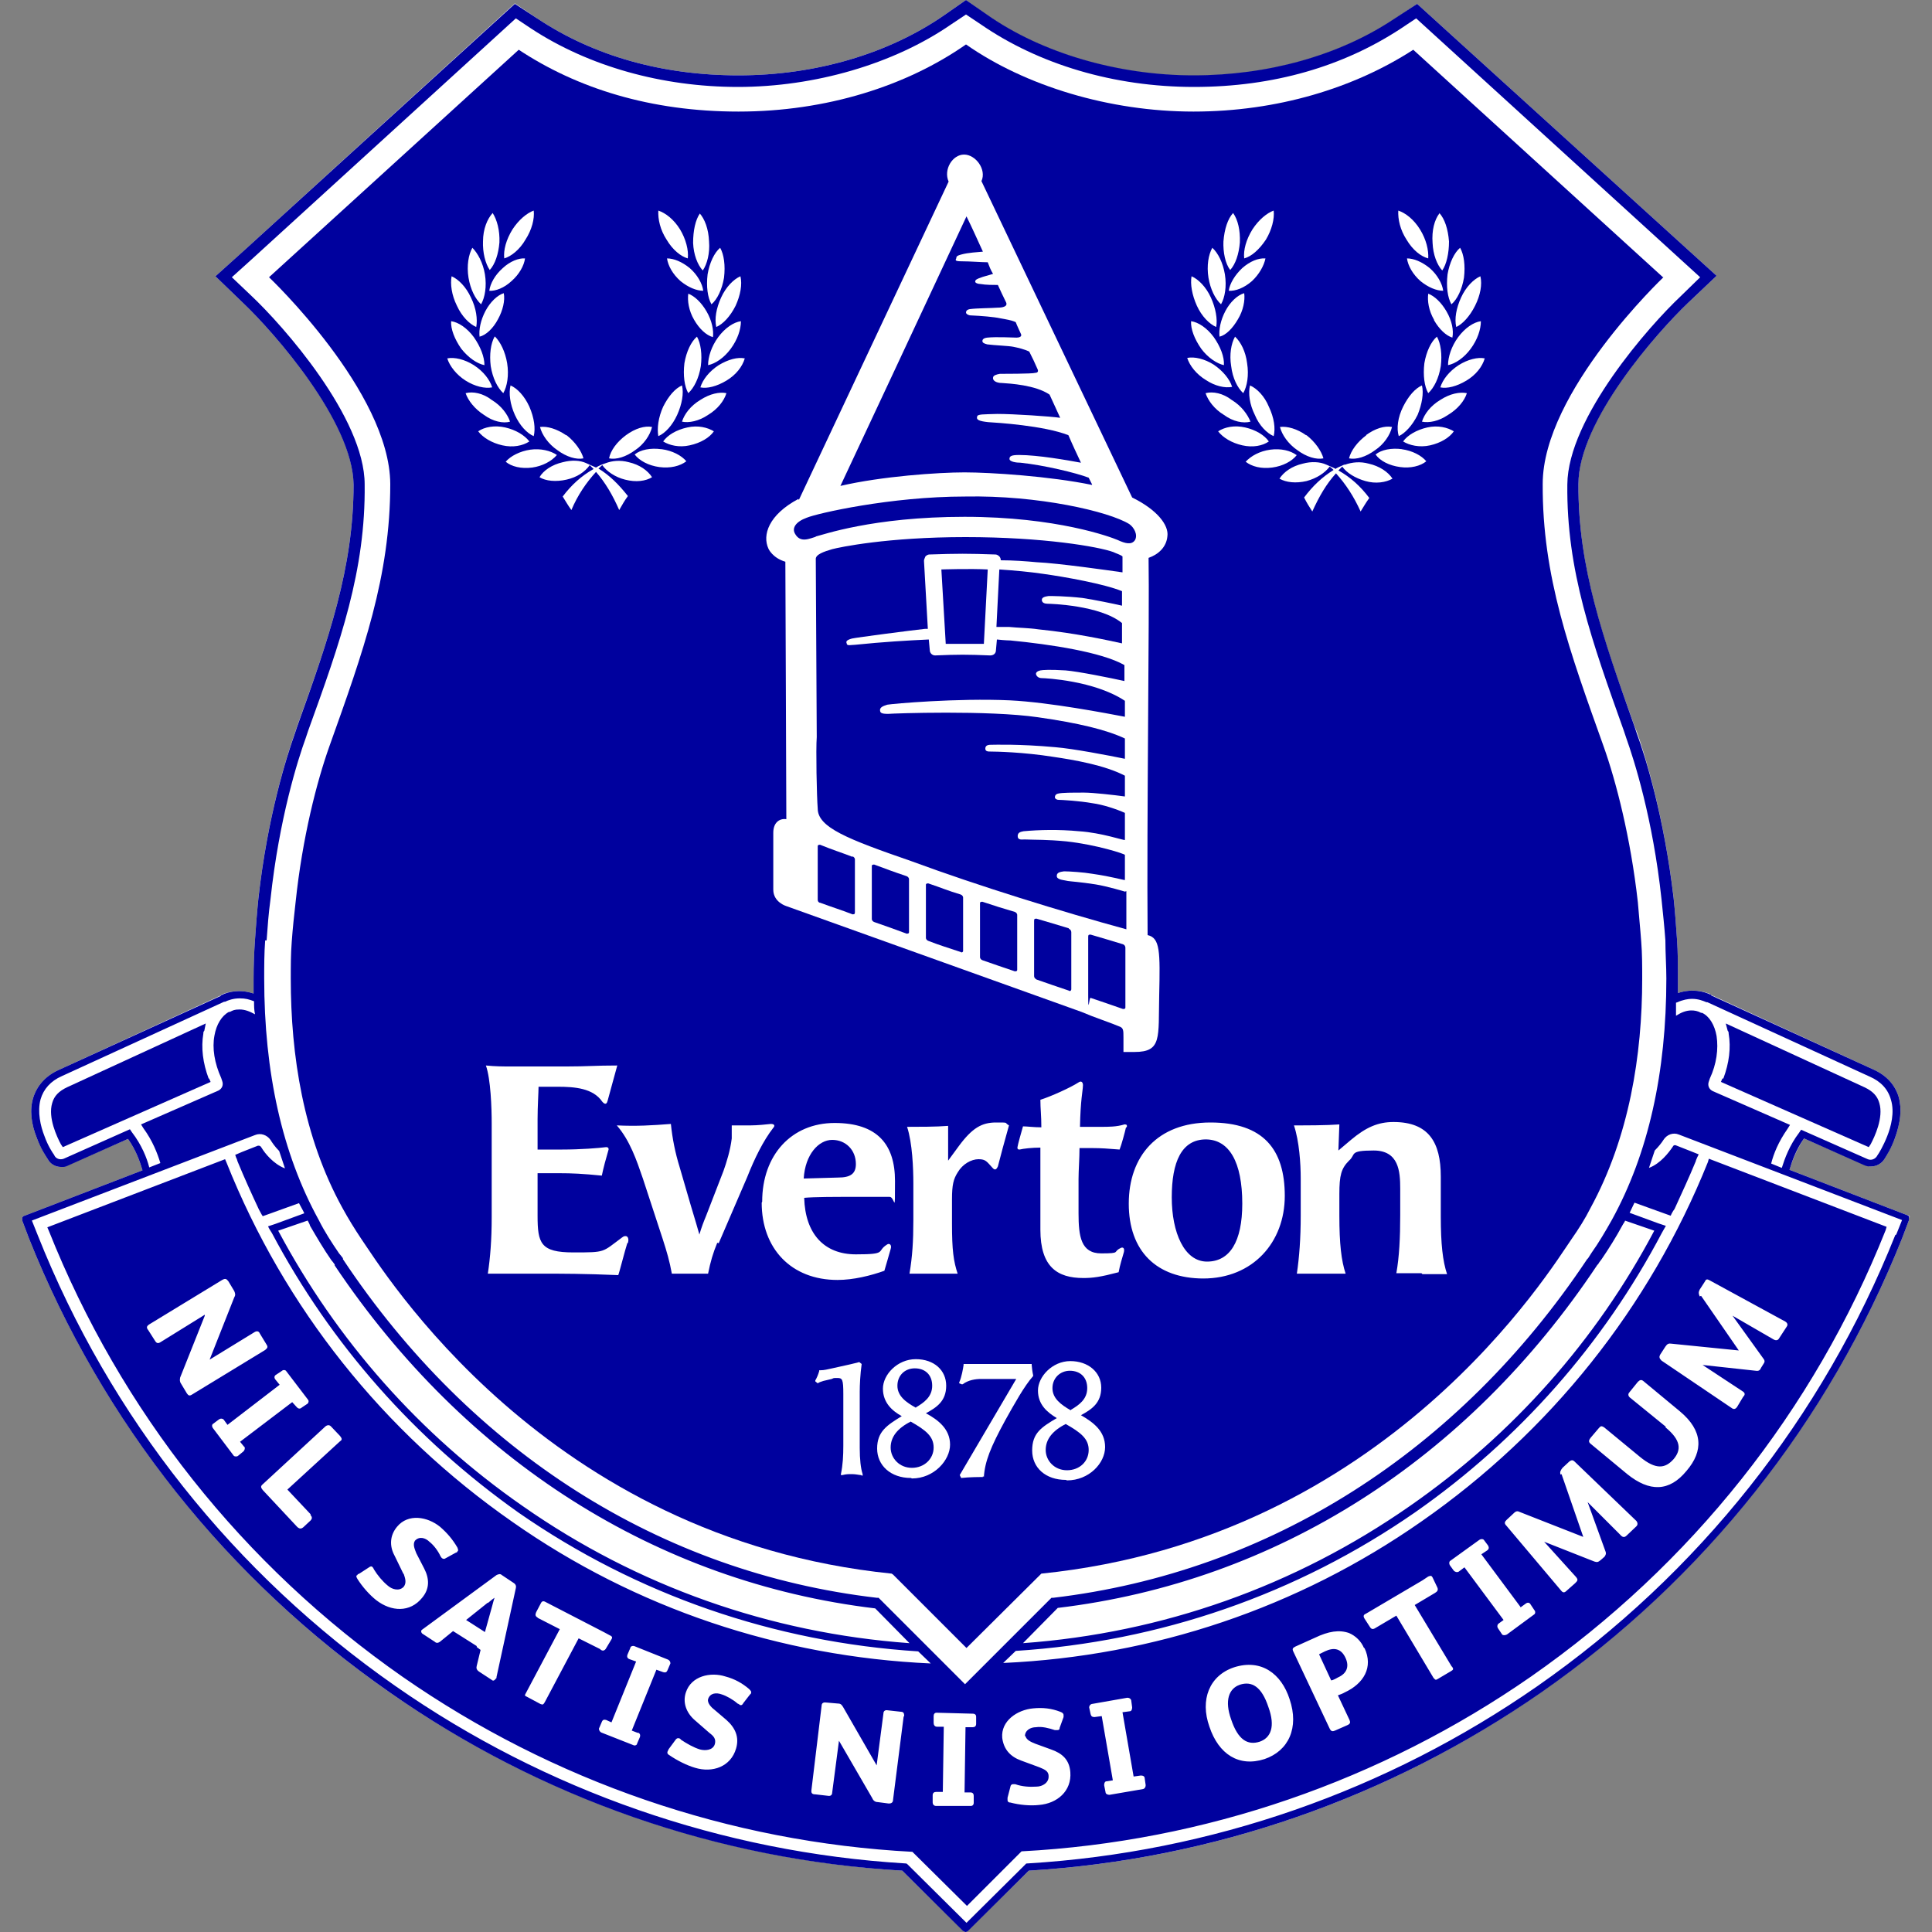 <?xml version="1.0" encoding="UTF-8"?>
<svg id="svg3341" xmlns="http://www.w3.org/2000/svg" version="1.1" xmlns:cc="http://creativecommons.org/ns#" xmlns:dc="http://purl.org/dc/elements/1.1/" xmlns:inkscape="http://www.inkscape.org/namespaces/inkscape" xmlns:rdf="http://www.w3.org/1999/02/22-rdf-syntax-ns#" xmlns:sodipodi="http://sodipodi.sourceforge.net/DTD/sodipodi-0.dtd" xmlns:svg="http://www.w3.org/2000/svg" viewBox="0 0 400 400">
  <rect x="0" y="0" width="400" height="400" fill="#808080" stroke="none"/>
  <!-- Generator: Adobe Illustrator 29.2.1, SVG Export Plug-In . SVG Version: 2.1.0 Build 116)  -->
  <defs>
    <style>
      .st0 {
        fill: #fff;
      }

      .st1 {
        fill: #00019e;
      }
    </style>
  </defs>
  <sodipodi:namedview id="namedview3343" bordercolor="#666666" borderopacity="1" fit-margin-bottom="1" fit-margin-left="1" fit-margin-right="1" fit-margin-top="1" gridtolerance="10" guidetolerance="10" inkscape:current-layer="g3349" inkscape:cx="162.425" inkscape:cy="21.104245" inkscape:pageopacity="0" inkscape:pageshadow="2" inkscape:window-height="705" inkscape:window-maximized="1" inkscape:window-width="1366" inkscape:window-x="-8" inkscape:window-y="-8" inkscape:zoom="3.1352374" objecttolerance="10" pagecolor="#ffffff" showgrid="false"/>
  <g id="g5807">
    <path id="path5809" class="st0" d="M395.4,252c0-.2-.2-.4-.5-.4l-24.4-9.4c.5-1.7,1.4-4.1,3-6.5l12.6,5.5c.5.2.8.3,1.3.3,1.1,0,2.2-.6,2.8-1.6.3-.5,1.3-2.1,2.1-4.2,1.2-3.3,1.5-6.2.8-8.6-.8-2.6-2.6-4.5-5.3-5.7l-33.5-15.4s-.2,0-.2-.2h0c-1.3-.5-3.7-1.2-6.7-.2v-3.2c0-2.6,0-5.3-.2-8-.2-2.8-.4-5.7-.7-8.6-2-16.9-5.9-29.4-7.5-34l-.6-1.5c-6.6-18.3-11.7-32.8-11.6-50.2,0-13.1,16.4-31.4,22.7-37.4l5.9-5.6L293.4.8l-4.9,3.3c-11.3,7.5-26,11.6-41.4,11.6s-31.3-4.5-42.8-12.6L200,0l-4.3,3c-11.6,8.1-26.8,12.6-42.8,12.6s-30-4.1-41.4-11.6l-4.9-3.3-56,51.1-6,5.4,5.8,5.6c6.3,6,22.6,24.3,22.8,37.4,0,17.3-5.1,31.9-11.7,50.2l-.5,1.5c-1.6,4.5-5.6,17-7.5,34-.3,3-.5,5.8-.7,8.6-.2,2.7-.3,5.4-.3,8s0,2.1,0,3.2c-3-1-5.4-.3-6.6.2h0c0,0-.2.2-.2.2l-33.5,15.4c-2.7,1.2-4.5,3.2-5.3,5.7-.8,2.4-.5,5.4.8,8.6.8,2,1.8,3.6,2.2,4.2.5,1,1.6,1.6,2.7,1.6s.8,0,1.3-.3l12.6-5.5c1.7,2.4,2.5,4.8,3,6.5l-24.4,9.4c-.2,0-.4.2-.5.4,0,.2,0,.4,0,.6l1.4,3.7c15.2,38,41.1,70.6,74.7,94,31.3,21.8,68,34.6,106.1,36.9l12.6,12.4c.2.2.3.2.5.2s.4,0,.5-.2l12.6-12.4c38.1-2.3,74.7-15.1,106-36.9,33.7-23.5,59.6-56.1,74.8-94l1.4-3.7c0-.2,0-.4,0-.6" inkscape:connector-curvature="0"/>
  </g>
  <g id="g5811">
    <path id="path5813" class="st1" d="M43.2,223.3c-1.2-3.2-1.6-6.4-1.1-9.3,0-.2,0-.4.2-.6l.3-1.5-28.7,13.2c-1.7.8-2.7,1.8-3.1,3.3-.9,3,1,7,1.8,8.5l.4.6,30.6-13.5-.3-.7Z"/>
  </g>
  <g id="g5815">
    <path id="path5817" class="st1" d="M356.8,223.3c1.2-3.2,1.6-6.4,1.1-9.3,0-.2,0-.4-.2-.6l-.4-1.5,28.7,13.2c1.7.8,2.7,1.8,3.1,3.3.9,3-1,7-1.8,8.5l-.4.6-30.6-13.5.3-.7Z"/>
  </g>
  <g id="g5819">
    <path id="path5821" class="st1" d="M101,331.8l-4.5,3.6,3.9,2.5,1.5-5.4c.2-.7.3-1.2.5-1.7h0c-.5.3-.9.7-1.4,1.1"/>
  </g>
  <g id="g5823">
    <path id="path5825" class="st1" d="M256.7,348.8c-2.3.8-3.2,3.3-1.8,7.2,1.4,4.2,3.4,5.4,5.9,4.6,2.3-.8,3.3-3.1,1.8-7.2-1.4-4.2-3.4-5.4-5.9-4.6"/>
  </g>
  <g id="g5827">
    <path id="path5829" class="st1" d="M274.3,341.9l-1.2.6,2.5,5.4c.4,0,1.2-.5,1.4-.6,1.8-.8,2.4-2.2,1.6-4-.9-2-2.4-2.3-4.3-1.4"/>
  </g>
  <g id="g5831">
    <path id="path5833" class="st1" d="M232.9,184.6c0,0-3.6-1.1-6.1-1.5-3.2-.5-5.1-.6-5.7-.7-.7-.2-2.4-.2-2.3-1.1,0-.7.8-.8,1.5-.9,1.1,0,4.1.2,5.8.5,4.2.6,6.8,1.4,6.8,1.3v-5.2c0-.2-5.8-2.1-12.1-2.8-4.2-.4-6.2-.3-8.7-.4-.5,0-1.4.2-1.4-.7s.9-.9,1.2-1c3.2-.3,7.3-.4,11.5,0,4.7.3,9.5,2,9.5,1.8v-5.6c-1.8-.8-4.5-1.7-6.7-2-2.8-.5-6.5-.7-7-.7s-.8-.3-.8-.5c0-.4.2-.7.7-.8.8-.2,2.9-.2,5.4-.2,1.8,0,6.2.5,8.4.8v-4.3c-4.2-2.2-10.7-3.3-14.8-3.9-6.3-1-12-1.1-13-1.1-.5,0-1.1,0-1.1-.6,0-.5.3-.8,1.1-.8s5.7-.2,13.4.5c3.7.3,11,1.7,14.4,2.4v-4.2c-3.8-1.8-9.6-3.2-18-4.4-10.3-1.5-30-.8-31-.7-1.4,0-1.7-.2-1.7-.8,0-.5.5-.8,1.5-1.1,1.1-.2,14.5-1.4,25.4-.9,8.2.4,20.1,2.7,23.8,3.4v-3.3c-6.3-4.2-16.5-4.7-17.2-4.7-.7,0-1.1-.4-1.2-.8s.4-.7.9-.8,2-.2,5.2,0c2.6.2,9.5,1.6,12.2,2.2v-3.3c-4.7-2.7-15.4-4.3-23.6-5.1,0,0-1,0-2.8-.2l-.2,2.2c0,.7-.5,1.1-1.2,1.1-4.8-.2-6.6-.2-11.4,0h0c-.6,0-1.1-.5-1.1-1.1l-.2-2.2c-4.4.2-9.5.5-15.3,1.1-.8,0-1.7.3-1.7-.3-.2-.4,0-.7,1.1-1,.8-.2,12.3-1.7,15.1-2h.6l-.8-14.1c0-.3.2-.6.3-.9.2-.2.5-.4.8-.4,5.9-.2,7.9-.2,13.7,0,.3,0,.6.2.8.4.2.2.3.5.3.8,2.6,0,5.3.2,7.4.4,4.5.2,15,1.7,17.8,2.1v-3.3c-.5-.4-1.3-.6-1.9-.9-3-1.1-14.4-3.1-30.6-3.1s-26.1,2.1-27.6,2.5c-1.7.5-3.5,1.1-3.4,2.1l.2,36.8c-.2,2.5,0,12.4.2,14.8,0,3.9,6.1,6.3,19.4,10.9,13.8,5.1,31.3,10.5,44.5,14.1v-7.9"/>
  </g>
  <g id="g5835">
    <path id="path5837" class="st1" d="M221.3,192.2c-2.6-.8-4-1.2-6.7-2-.3,0-.5,0-.5.4v11.5c0,.3.2.5.5.7,2.6.9,4,1.4,6.7,2.3.2.2.5,0,.5-.3v-11.8c0-.3-.2-.6-.5-.7"/>
  </g>
  <g id="g5839">
    <path id="path5841" class="st1" d="M210.1,188.8c-2.7-.8-4-1.2-6.7-2.1-.2,0-.5,0-.5.3v11.2c0,.2.2.5.5.6,2.6.9,4,1.4,6.7,2.3.2,0,.5,0,.5-.3v-11.4c0-.2-.2-.5-.5-.6"/>
  </g>
  <g id="g5843">
    <path id="path5845" class="st1" d="M187.7,181.4c-2.7-.9-4-1.4-6.7-2.4-.2,0-.5,0-.5.3v11c0,.2.2.5.5.6,2.6.9,4,1.4,6.7,2.4.2,0,.5,0,.5-.3v-11c0-.2-.2-.5-.5-.6"/>
  </g>
  <g id="g5847">
    <path id="path5849" class="st1" d="M226.1,100.3c-.2-.4-.4-.8-.7-1.4-2.6-1-9.3-2.6-14.1-3.1-.9,0-2.3-.2-2.3-.8s.5-.8,2-.8c3.9,0,10.1,1.1,12.8,1.6-.8-1.7-1.7-3.6-2.6-5.7-5.1-2-14.9-2.6-16.6-2.7-1.9-.2-2.5-.5-2.3-1.1,0-.6,1.3-.5,4.2-.6,3.4,0,10.9.5,13,.8-.7-1.5-1.4-3.1-2.2-4.8-2.9-2-8.3-2.3-9.8-2.4-1.4,0-2-.6-1.9-1.1,0-.5.8-.7,1.4-.8.5,0,6.8,0,7.3-.2.4,0,.8-.2.5-.8-.6-1.4-1-2.2-1.7-3.6-1-.5-2.3-.8-3.3-1-.9-.2-3.9-.3-5.4-.5-.8-.2-1-.4-1-.7s.2-.6,1-.7c1.9-.2,5.4,0,6.1,0,.5,0,1.1-.2.9-.7-.4-.9-.8-1.7-1.1-2.5-.8-.4-2.1-.6-3.2-.8-1.4-.3-3.9-.5-6.1-.6-.5,0-1-.3-1-.6s.2-.6.8-.7c1.4-.2,4.5-.2,5.7-.3,1,0,2.2-.2,1.8-1.1-.7-1.4-1.1-2.3-1.7-3.6-.9,0-2.5,0-3.6-.2-.5,0-1.1-.2-1.1-.5,0-.4.5-.6,1.1-.8.4-.2,1.7-.5,2.6-.8-.5-.8-.8-1.6-1.1-2.4-1.3,0-3.6-.2-5.4-.2s-1.1-.4-1.1-.7.2-.5,1-.7c1.4-.4,3.5-.5,4.5-.6-1.2-2.6-2.3-5.1-3.4-7.3-8.3,17.8-23.6,50.5-26.1,55.8,8.6-2,20.3-2.8,25.7-2.8s17.7.8,26.4,2.6"/>
  </g>
  <g id="g5851">
    <path id="path5853" class="st1" d="M176.5,177.4c-2.6-1-4-1.4-6.7-2.5-.2,0-.5,0-.5.3v11.1c0,.3.2.6.5.6,2.7,1,4.1,1.4,6.7,2.4.3,0,.5,0,.5-.4v-11c0-.2-.2-.5-.5-.6"/>
  </g>
  <g id="g5855">
    <path id="path5857" class="st1" d="M198.9,185.2c-2.7-.8-4-1.4-6.7-2.3-.2,0-.5,0-.5.3v11c0,.2.2.5.5.6,2.6,1,4,1.4,6.7,2.3.2.2.5,0,.5-.2v-11.1c0-.2-.2-.5-.5-.6"/>
  </g>
  <g id="g5859">
    <path id="path5861" class="st1" d="M177.2,241c0-2.9-2.1-5-4.9-5s-5.6,3-5.9,8l7.1-.2c2.6,0,3.7-.8,3.7-2.8"/>
  </g>
  <g id="g5863">
    <path id="path5865" class="st1" d="M249.7,235.9c-5.1,0-7.1,4.7-7.1,12s2.6,13.3,7.3,13.3,7.3-4.1,7.3-12c0-8.6-2.7-13.3-7.6-13.3"/>
  </g>
  <g id="g5867">
    <path id="path5869" class="st1" d="M217.2,123.4c.6,0,3.3,0,6.9.4,2.6.4,6.5,1.2,8.2,1.6v-3c-3.6-1.5-12-3-16.4-3.6-2.7-.4-5.9-.7-9-.9l-.6,11.9c1.6,0,2.6,0,2.6,0,2,.2,4.1.2,6.1.5,7.9.8,14.5,2.3,17.3,2.9v-4.2c-4.5-3.7-14.8-4-15.4-4s-1.2-.2-1.2-.8.8-.7,1.4-.8"/>
  </g>
  <g id="g5871">
    <path id="path5873" class="st1" d="M168.8,111.1c1.4-.3,11.8-4.1,30.9-4.1s30.3,4.2,31.7,4.8c1.5.7,2.9,1.1,3.6,0,.6-1.1-.2-2.6-1.2-3.3-4.2-2.6-18.8-6-34-5.7-15.4,0-30.7,3.5-32.8,4.4-2.2.8-3.1,2.1-2.4,3.3,1.1,2,3,1,4.4.6"/>
  </g>
  <g id="g5875">
    <path id="path5877" class="st1" d="M232.5,195.5c-2.6-.8-4-1.2-6.7-2-.3,0-.5,0-.5.4,0,5,0,7.5,0,12s.2.5.5.7c2.7.9,4.1,1.4,6.7,2.3.2,0,.5,0,.5-.3v-12.4c0-.3-.2-.6-.5-.7"/>
  </g>
  <g id="g5879">
    <path id="path5881" class="st1" d="M195.8,133.3c3.5,0,7.9,0,7.9,0l.8-15.4c-3.6-.2-9.6,0-9.6,0l.9,15.3Z"/>
  </g>
  <g id="g5883">
    <g id="path5885">
      <path class="st1" d="M282.5,341.2c1.9,4-.2,7.4-4.1,9.2-.3.2-1.1.5-1.4.6l2.4,5.1c.2.5.2.8-.5,1.1l-2.5,1.1c-.5.2-.8.2-1.1-.4l-7.5-15.9c-.3-.6-.2-.8.4-1.1l4-1.8c2.9-1.4,5.1-1.7,7.1-1,1.4.6,2.5,1.7,3.1,3.1M351.9,268.4c-.2-.5-.3-.8,0-1.4l1.1-1.7c.2-.5.5-.5,1-.2l15.6,8.5h0c.5.3.6.7.3,1.1l-1.5,2.3c-.3.6-.8.6-1.4.2l-8.3-4.8h0l6.4,8.9c.4.5.2.8,0,1.1l-.5.8c-.2.5-.5.7-1.1.6l-11-1.2h0c0,0,8.2,5.4,8.2,5.4.7.4.6.8.2,1.2l-1.2,2c-.3.5-.7.7-1.2.3h0l-14.5-9.8c-.5-.5-.5-.8-.3-1.2l1.1-1.7c.4-.6.7-.7,1.3-.6l13.9,1.4h0c0,0-7.8-11.3-7.8-11.3ZM344.9,295.4l-7.5-6.1c-.4-.4-.3-.8,0-1.1l1.7-2.1c.4-.4.7-.5,1.1-.2l7.6,6.3c4.8,4,4.9,8.2,1.4,12.3-3.6,4.4-7.7,4.4-12.3.7l-7.6-6.3c-.5-.4-.3-.8,0-1.2l1.7-2c.4-.5.6-.5,1.1-.2l7.4,6.1c3.4,2.8,5.3,2.4,7,.5,1.6-1.9,1.6-3.9-1.7-6.6M323.1,305.3c-.2-.5,0-.9.4-1.4l1.4-1.3c.5-.4.8-.3,1.1,0l12.8,12.3c0,0,0,0,0,0,.3.4.3.8,0,1.1l-2,1.9c-.5.5-.9.4-1.4-.2l-6.7-6.7h0l3.7,10.2c.2.5,0,.8-.2,1.1l-.8.7c-.5.4-.7.5-1.3.3l-10.4-4.1h0c0,0,6.6,7.3,6.6,7.3.5.6.3.8-.2,1.3l-1.7,1.5c-.5.5-.8.5-1.2,0h0c0,0-11.3-13.4-11.3-13.4-.5-.5-.4-.8,0-1.2l1.5-1.4c.5-.5.8-.5,1.4-.2l13,5.1h0c0,0-4.5-13-4.5-13ZM314.8,332.8l1.1-.8c.4-.3.8-.2,1,.2l.8,1.2c.2.2.2.6,0,.8l-5.7,4.2c-.4.2-.8.2-1,0l-.8-1.2c-.3-.4-.2-.8,0-1l1.1-.8-8.1-10.9-1.2.9c-.4.2-.8,0-1-.2l-.8-1.1c-.2-.3-.2-.7,0-.9l6.1-4.4c.3-.2.7-.2.9,0l.9,1.2c.2.4.2.7-.2,1l-1.2.8,8.1,10.9ZM300.6,345c.4.6.3.7-.2,1l-2.7,1.6c-.5.3-.5.2-.9-.2l-7.7-12.9-4.4,2.6c-.5.3-.8.2-1.1-.3l-1.1-1.7c-.3-.5-.2-.8.3-1l11.7-6.9,1.2-.8c.5-.2.7-.2.9.2h0c0,0,1,2.1,1,2.1.2.5,0,.8-.5,1.1l-4.2,2.5,7.7,12.8ZM255.5,345.2c5.6-1.8,9.8,1.3,11.5,6.6,2,5.9-.2,10.7-5.2,12.4-5.3,1.7-9.5-1-11.4-6.7-2-5.6,0-10.6,5.1-12.3M234.8,367.8l1.4-.2c.5,0,.8.2.8.6l.2,1.4c0,.4-.2.7-.5.8l-7,1.2c-.4,0-.8-.2-.8-.5l-.3-1.5c0-.5.2-.8.5-.8l1.3-.2-2.3-13.3-1.5.2c-.5,0-.7-.2-.8-.6l-.3-1.4c0-.3.2-.6.5-.7l7.4-1.3c.4,0,.7.2.8.5l.2,1.5c0,.5-.2.8-.5.8l-1.5.2s2.3,13.3,2.3,13.3ZM212.3,359.4c.2.9,1.3,1.3,2,1.6l3.3,1.2c2.3.8,3.8,2.1,4,4.7.3,3.9-2.7,6.5-6.5,6.8-1.8.2-4,0-5.9-.5-.5,0-.6-.3-.6-.5s0-.3,0-.5l.6-2.3c0-.2.2-.5.5-.5s.3,0,.5,0c1.4.5,3,.6,4.4.5,1.2,0,2.6-.8,2.5-2.2,0-1.1-1-1.4-1.9-1.8l-3.8-1.4c-2.2-.8-3.6-2.3-3.9-4.7-.3-3.5,3.1-5.8,6.4-6.1,2-.2,3.8,0,5.6.7.5.2.6.3.7.6,0,0,0,.2,0,.5l-.8,2.2c0,.4-.2.5-.5.5-.2,0-.3,0-.5,0-1.2-.4-2.7-.8-3.9-.6-1.1,0-2.3.6-2.3,1.9M42.4,272.2l-9.2,5.7c-.5.3-.8.2-1.1-.3l-1.4-2.2c-.4-.5-.4-.8.2-1.2l15.1-9.2c.7-.4.9-.2,1.3.3l1.2,2c.2.5.3.8,0,1.3l-5.1,12.9h0l9.3-5.7c.5-.3.9-.2,1.1.3l1.4,2.3c.4.6,0,.8-.3,1.1l-15.1,9.2c-.6.4-.8.2-1.1-.2l-1.2-2c-.3-.4-.3-.8-.2-1.3l5.1-12.8h0ZM50.6,299.5c.2.4,0,.8-.2,1l-1.1.9c-.2.2-.7.2-.9,0l-4.3-5.7c-.3-.4-.2-.8,0-.9l1.2-.9c.4-.3.8-.2,1,0l.8,1.1,10.8-8.3-.9-1.1c-.3-.4-.2-.8.2-1l1.2-.8c.2-.2.6-.2.8,0l4.5,5.9c.3.3.2.7,0,.9l-1.2.8c-.4.4-.8.2-1,0l-1-1.1-10.8,8.2.9,1.1ZM64.3,313.7c.4.4.3.8,0,1.1l-1.5,1.4c-.5.4-.8.3-1.2,0l-7.2-7.7c-.4-.5-.5-.8,0-1.2l13-12c.4-.3.8-.3,1.1,0l1.9,2c.4.5.5.8,0,1.1l-10.9,10,4.8,5.1ZM83.5,325.8l-1.8-3.7c-1.1-2-1-4.2.5-6,2.3-2.8,6.3-2.1,8.9,0,1.5,1.3,2.6,2.6,3.6,4.3.2.5.2.7,0,.8,0,.2-.2.2-.4.3l-2,1.1c-.3.2-.5.2-.8,0,0,0-.2-.2-.3-.4-.5-1.1-1.4-2.3-2.3-3-.8-.8-2.1-1.2-3-.2-.5.8,0,1.8.3,2.6l1.6,3.1c1.1,2.1,1.2,4.2-.4,6.1-2.5,3.1-6.4,2.9-9.5.5-1.4-1.1-2.9-2.8-3.9-4.4-.3-.5-.3-.7,0-.8,0-.2.2-.2.4-.3l2-1.3c.3-.2.5-.3.8,0,0,.2.2.2.2.4.8,1.3,1.8,2.5,2.9,3.4.9.8,2.4,1.2,3.3.2.6-.8.3-1.7,0-2.6M98.7,340.8l-4.1-2.6-.8-.5-2.7,2.2c-.3.2-.7.4-1.1,0l-2.6-1.7c-.2-.2-.2-.4-.2-.6,0,0,.2-.2.2-.2l15.4-11.3c.4-.2.8-.3,1.1,0l2.4,1.6c.5.3.6.7.5,1.1l-4,18.4c0,.2,0,.3-.2.4-.2.3-.5.5-.8.2l-2.6-1.7c-.6-.4-.6-.8-.5-1.2l.8-3.3-.8-.6h0ZM111.3,334.9c-.5-.3-.5-.6-.3-1.1l1-1.9c.2-.4.5-.5,1-.2l12,6.2,1.3.7c.5.2.5.5.3.8h0c0,0-1.2,2-1.2,2-.4.5-.8.4-1.2,0l-4.4-2.2-7,13.2c-.3.5-.4.6-.9.4l-2.8-1.5c-.5-.2-.5-.3-.2-.8l7-13.2-4.5-2.3h0ZM132.1,358.7c.4.2.5.5.4.9l-.6,1.4c0,.3-.5.5-.8.3l-6.6-2.6c-.4-.2-.5-.6-.5-.8l.6-1.4c.2-.5.5-.5.9-.4l1.1.5,5.1-12.6-1.4-.5c-.5-.2-.5-.6-.4-.9l.6-1.4c0-.3.4-.5.8-.4l7,2.8c.4.2.5.5.5.8l-.6,1.4c-.2.5-.5.5-.9.4l-1.4-.5-5.1,12.6s1.3.5,1.3.5ZM147.7,353.8l2.7,2.3c1.8,1.6,2.7,3.5,2,5.9-1.1,3.8-4.9,5.1-8.5,4-1.7-.5-3.7-1.5-5.3-2.6-.4-.2-.5-.5-.4-.7,0-.2.2-.3.2-.5l1.4-1.9c.2-.3.4-.5.8-.4,0,0,.2,0,.4.3,1.2.8,2.6,1.6,3.9,2,1.1.3,2.7.2,3.1-1.1.3-1.1-.3-1.7-1.1-2.3l-3.1-2.7c-1.7-1.5-2.5-3.6-1.8-5.7,1.1-3.4,5.1-4.3,8.2-3.3,1.9.5,3.5,1.4,4.9,2.6.4.4.5.6.4.8,0,0,0,.2-.2.3l-1.4,1.8c-.2.4-.4.5-.7.4,0,0-.2-.2-.5-.3-.9-.8-2.3-1.6-3.3-1.9-1.1-.4-2.4-.3-2.8,1-.2.8.7,1.7,1.2,2.1M187.1,355.3l-2.2,17.3c0,.7-.5.8-.9.8l-2.3-.3c-.5,0-.9-.3-1.1-.8l-6.9-11.9h0l-1.4,10.7c0,.6-.4.8-.9.7l-2.6-.3c-.6,0-.9-.2-.8-.9l2.1-17.4c0-.7.5-.8,1.1-.7l2.3.2c.6,0,.8.3,1.1.8l6.9,12h0l1.4-10.7c0-.6.4-.8.9-.7l2.7.3c.7,0,.7.5.7,1M392.4,255.7c-15.1,37.8-40.7,70.1-74.1,93.4-31.2,21.7-67.6,34.4-105.5,36.7-.2,0-.4,0-.5.2l-12.2,12.1-12.2-12.1c-.2-.2-.3-.2-.5-.2-37.8-2.3-74.4-15-105.5-36.7-33.4-23.3-59.1-55.6-74.1-93.4l-1.2-3,46.2-17.7c1.2-.5,2.5,0,3.2,1h0c.3.5.9,1.4,1.8,2.3.4,1.2.8,2.4,1.2,3.6-2.4-.9-4.2-3.2-4.8-4.2l-.2-.3c0,0-.2-.2-.4-.2h-.2l-3.3,1.3-1.4.6.2.6c.2.3.2.6.3.8,1.4,3.4,2.9,6.7,4.4,9.9.3.5.5,1,.8,1.4l1.4-.5,6.1-2.2c.4.8.8,1.4,1.1,2.1l-6,2.2-1.5.5c.2.5.5.9.8,1.4,12.2,23,29.6,42.7,51.1,57.9,24.5,17,52.9,26.8,82.7,28.7l2.6,2.5c-31.2-1.4-61.1-11.4-86.6-29.3-26.7-18.6-47.2-44.3-59.2-74.4l-.3-.7-36.8,14.1.3.7c14.9,37.4,40.2,69.3,73.3,92.4,31.1,21.6,67.6,34.2,105.5,36.2l10.8,10.7.5.5,11.3-11.3c37.9-2,74.4-14.6,105.5-36.2,33.1-23.1,58.5-55,73.4-92.4l.2-.7-36.8-14.1-.2.7c-12.1,30.1-32.6,55.8-59.3,74.4-25.6,17.9-55.4,27.9-86.6,29.3l2.6-2.5c29.8-1.9,58.2-11.7,82.7-28.7,21.6-15.1,39-34.9,51.1-57.9.3-.5.5-.9.8-1.4l-1.5-.5-6-2.2c.3-.7.7-1.4,1-2.1l6.1,2.2,1.4.5c.2-.5.5-1,.8-1.4,1.5-3.3,3-6.5,4.4-9.9,0-.2.2-.5.3-.8l.3-.6-1.5-.6-3.3-1.3h-.2c0,0-.2,0-.3.2l-.2.3c-.7,1-2.4,3.3-4.8,4.2.4-1.2.8-2.4,1.2-3.6.8-.8,1.5-1.7,1.8-2.2h0c.7-1.1,2-1.6,3.2-1.1l46.2,17.7-1.2,3ZM27.3,234.4l-.4-.6-13.7,6.1c-.8.3-1.7,0-2-.8-.3-.4-1.3-1.9-2-3.9-.8-2-1.5-5-.8-7.6.6-2.1,2.1-3.8,4.4-4.8l33.6-15.4c0,0,.2,0,.2,0,.6-.3,1.7-.7,3-.7s1.9.2,3,.6c0,1,0,1.8.2,2.7-1.1-.6-2.1-1-3.2-1s-1.4.2-2,.5h-.2c-1.5.8-2.6,2.6-3,4.9-.5,2.6,0,5.7,1.4,8.8l.2.6c.3.8,0,1.6-.8,2l-16,7,.5.8c1.9,2.6,2.9,5.2,3.5,7.2l-2.3.9c-.5-2-1.6-4.7-3.6-7.3M188.3,340.2c-28.9-2.1-56.4-11.8-80.1-28.4-21.3-14.8-38.5-34.3-50.6-57l6.1-2.1c.2.4.4.7.5,1.1,1.4,2.4,2.8,4.8,4.4,7.1.2.2.4.5.7.9v.2c27.1,40.4,66.7,65.6,111.9,71,0,0,7.2,7.3,7.2,7.3ZM200.9,371.1c.5,0,.7.3.7.7v1.5c0,.3-.2.6-.6.6h-7.2c-.5,0-.7-.4-.7-.7v-1.5c0-.5.3-.7.7-.7h1.4l.2-13.5h-1.4c-.5,0-.7-.4-.7-.8v-1.4c0-.4.2-.7.6-.7l7.5.2c.5,0,.7.3.7.6v1.5c0,.5-.3.7-.7.7h-1.5l-.2,13.5h1.4ZM336.4,252.7l6.1,2.1c-12,22.7-29.3,42.2-50.6,57-23.8,16.6-51.2,26.3-80.1,28.4l7.2-7.3c45.2-5.4,84.8-30.6,111.7-71l.2-.2c.2-.4.5-.7.7-1,1.5-2.2,3-4.6,4.3-7,.2-.4.5-.7.6-1.1M55.2,194.7c.2-2.8.4-5.6.8-8.5,1.8-16.8,5.7-29,7.3-33.4l.5-1.5c6.7-18.5,11.9-33.2,11.7-51,0-13.8-16.9-32.9-23.5-39.1l-4-3.8,4.1-3.7L106.8,3.8l3.3,2.2c11.8,7.7,26.9,12,42.7,12s32.2-4.7,44.2-13l3-2,3,2c12,8.3,27.6,13,44.2,13s30.9-4.3,42.7-12l3.3-2.2,58.8,53.6-4,3.9c-6.5,6.1-23.4,25.2-23.5,39-.2,17.8,5.1,32.5,11.7,51l.5,1.5c1.6,4.5,5.5,16.6,7.3,33.4.3,2.9.6,5.7.8,8.5,0,2.6.2,5.4.2,7.9,0,19.4-3.7,36.2-11.3,50-1.3,2.3-2.7,4.7-4.2,6.8-.2.3-.4.6-.7,1.1l-.2.2c-26.6,39.9-65.8,64.8-110.5,70.1h-.4l-17.9,17.9-17.9-17.9h-.4c-44.6-5.2-83.9-30.1-110.5-70.1v-.2c-.4-.5-.6-.8-.8-1-1.5-2.2-3-4.5-4.2-6.9-7.6-13.8-11.3-30.6-11.3-50,0-2.6,0-5.3.2-7.9M347.3,207.5c1.1-.5,2.2-.7,3-.7,1.3,0,2.3.4,3,.7,0,0,.2,0,.2,0l33.6,15.4c2.3,1,3.8,2.6,4.4,4.8.8,2.6,0,5.6-.8,7.6-.8,2-1.7,3.5-2,3.9-.4.8-1.3,1.1-2,.8l-13.8-6.1-.4.6c-2,2.6-3,5.4-3.6,7.3l-2.2-.9c.5-2,1.5-4.5,3.4-7.2l.5-.8-16-7c-.8-.4-1.1-1.2-.8-2l.2-.6c1.4-3,1.8-6.1,1.4-8.8-.4-2.3-1.5-4.1-3-4.8h-.2c-.7-.4-1.4-.5-2-.5-1.1,0-2.1.4-3.2,1.1,0-1,0-1.8,0-2.7M395.3,252c0-.2-.2-.3-.4-.4l-24.4-9.4c.5-1.7,1.3-4.1,3-6.5l12.6,5.6c.5.2.8.2,1.3.2,1.1,0,2.2-.6,2.8-1.6.3-.5,1.3-2,2.1-4.2,1.2-3.3,1.5-6.1.8-8.6-.8-2.6-2.6-4.5-5.3-5.7l-33.5-15.3c0,0,0-.2-.2-.2h0c-1.3-.6-3.7-1.3-6.7-.3v-3.1c0-2.6,0-5.4-.2-8.1-.2-2.8-.4-5.7-.7-8.5-2-17-5.9-29.4-7.6-34l-.5-1.5c-6.5-18.4-11.7-32.9-11.6-50.2,0-13.1,16.4-31.5,22.7-37.5l5.9-5.6L293.4.8l-4.9,3.2c-11.3,7.5-26,11.6-41.4,11.6s-31.3-4.5-42.8-12.6l-4.3-3-4.3,3c-11.6,8.1-26.8,12.6-42.8,12.6s-30-4.1-41.4-11.6l-4.9-3.2-56,51-6,5.4,5.8,5.6c6.3,6,22.6,24.4,22.8,37.5,0,17.2-5.1,31.8-11.7,50.2l-.5,1.5c-1.6,4.5-5.6,16.9-7.5,34-.3,2.9-.5,5.7-.7,8.5-.2,2.7-.3,5.4-.3,8.1s0,2,0,3.1c-3-1-5.4-.3-6.6.3h0c0,0-.2,0-.2.2l-33.5,15.3c-2.7,1.2-4.5,3.2-5.3,5.7-.8,2.5-.5,5.4.8,8.6.8,2.1,1.8,3.6,2.2,4.2.5,1,1.6,1.6,2.7,1.6s.8,0,1.3-.2l12.6-5.6c1.7,2.4,2.5,4.8,3,6.5l-24.4,9.4c-.2,0-.4.2-.5.4,0,.2,0,.5,0,.6l1.4,3.7c15.2,38.1,41.1,70.6,74.7,94,31.3,21.9,68,34.7,106.1,36.9l12.6,12.5c.2,0,.3.2.5.2s.5-.2.5-.2l12.6-12.5c38.1-2.3,74.7-15.1,106.1-36.9,33.7-23.5,59.5-56,74.7-94l1.4-3.7c0-.2,0-.4,0-.6"/>
    </g>
  </g>
  <g id="g5887">
    <path id="path5889" class="st1" d="M189.6,291.4c1.7-1,3.4-2.2,3.4-4.5s-1.5-3.6-3.6-3.6-3.6,1.5-3.6,3.6,1.7,3.4,3.9,4.6"/>
  </g>
  <g id="g5891">
    <path id="path5893" class="st1" d="M303.6,78.8c-2,1.2-4,1.7-5.4,1.4.5-1.6,1.8-3.3,3.8-4.6,1.9-1.2,4-1.7,5.4-1.4-.5,1.7-1.8,3.4-3.8,4.6M299.8,85.9c-1.9,1.3-3.9,1.7-5.4,1.4.5-1.6,1.8-3.3,3.8-4.5,2-1.3,4-1.7,5.5-1.4-.5,1.6-1.9,3.3-3.9,4.5M296.1,92.2c-2.2.5-4.3,0-5.6-.8.9-1.3,2.8-2.4,5-2.9s4.2,0,5.5.8c-.9,1.3-2.7,2.4-4.9,2.9M294.3,263.6c-2,0-4.1,0-5.2,0,.6-3.4.8-7.3.8-12v-5.5c0-3.6-.3-7.9-5.5-7.9s-3.6.8-5.1,2.1c-1.6,1.6-2,3-2,6.9v4.5c0,5.8.4,9.3,1.3,12-1,0-3,0-5,0s-4.1,0-5.1,0c.5-3.4.8-7.3.8-12v-7.7c0-3.1-.3-7.7-1.4-11,2.8,0,6.7,0,9.4-.2l-.2,5.4,2.6-2.2c3.1-2.6,5.6-3.7,8.8-3.7,7.3,0,9.8,4.2,9.8,11.3v8.2c0,5.8.4,9.3,1.3,12-1.1,0-3.1,0-5.1,0M249.2,264.7c-9.8,0-15.5-5.7-15.5-15.5s5.9-16.8,16.9-16.8,15.4,5.6,15.4,15.2-6.6,17.1-16.9,17.1M233.1,233.5c-.2.9-.9,3.5-1.3,4.5-2.4-.2-3.9-.3-5.5-.3h-2.8c0,2.1-.2,4.6-.2,6.4v7.1c0,4.8.5,8.3,4.7,8.3s2.3-.3,4-1.1c.3-.2.9-.2.7.8-.4,1.4-.8,2.6-1.1,4.2-3.8,1-5.4,1.2-7.3,1.2-5.4,0-8.9-2.3-8.9-10v-9.6c0-3,0-5.3,0-7.4-1.7,0-3.5.2-4.3.4-.2,0-.6,0-.4-.7,0-.2.8-3.1,1.1-4.1.8,0,2.3.2,3.8.2,0-2.5-.2-3.8-.2-5.7,2.2-.7,6.2-2.5,7.9-3.6.7-.5,1,.2.9.8,0,.8-.5,2.8-.6,8.4h4.4c1.5,0,3.2,0,4.8-.5.3,0,.6,0,.5.5M220.7,306.4c-4.2,0-7-2.5-7-6.1s1.9-4.8,5.1-6.7c-2-1.2-3.9-2.8-3.9-5.7s3-6.1,6.7-6.1,6.4,2.3,6.4,5.5-2,4.5-4.2,5.7c2.6,1.5,5,3.3,5,6.6s-3.3,6.9-7.9,6.9M203.5,305.6v.2h-.2s-2.7,0-4.3.2h0l-.3-.6,11.7-19.9h-7.3c-1.1,0-2.6.2-3.8,1.1h-.2c0,0-.5-.2-.5-.2v-.2c.5-1.1.8-2.9.9-3.6v-.2h14.1c0,0,0,.2,0,.2,0,.3.2,1.8.3,2.1h0c0,0,0,.2,0,.2-1.8,2-3.9,5.8-5.8,9.2-3,5.5-4.2,8.5-4.4,11.7M198.3,263.7c-1,0-3,0-4.9,0s-3.9,0-5.1,0c.6-3.6.8-6.7.8-11.1v-7.6c0-3-.2-8.4-1.3-11.7,2.3,0,6.1,0,8.5-.2v7.2c0,0,2.2-3,2.2-3,2.8-3.8,4.8-4.9,7.7-4.9s1.6,0,2.7.6c-.9,3.2-1.8,6.5-2.3,8.5-.2.4-.5,1-1.1.3-1.2-1.3-1.4-1.8-2.9-1.8s-3.3,1-4.3,2.7c-.9,1.4-1.2,2.6-1.2,5.6v5.1c0,5.4.3,7.7,1.2,10.4M188.6,306c-4.2,0-7-2.6-7-6.1s2-4.8,5.1-6.7c-2-1.1-3.9-2.8-3.9-5.7s3-6.1,6.8-6.1,6.3,2.3,6.3,5.5-2,4.5-4.2,5.7c2.6,1.4,5,3.3,5,6.5s-3.3,7-7.9,7M178.3,305.4c-.4,0-1.1-.2-1.9-.2s-1.2,0-2,.2h-.3v-.2c.4-1.9.5-3.8.5-5.9v-10.7c0-3-.2-3.3-1.2-3.3s-.7,0-1.2.2l-1.7.4c-.5.2-.8.2-1.2.5h0l-.5-.4v-.2c.3-.5.6-1.2.8-1.9v-.2h.2c.9,0,1.5-.2,2.5-.4l3.6-.8c.7-.2,1.4-.3,2-.5h0l.5.4h0c-.3,2.1-.4,4.4-.4,5.7v11.7c0,2.3.2,4.2.6,5.4v.3c0,0-.2,0-.2,0h0ZM157.8,248.8c0-9.7,6.1-16.3,15-16.3s12.5,4.5,12.5,12,0,3.3-1.1,3.3h-7.9c-3.3,0-7.8,0-9.8.2.2,7.4,4.1,11.7,10.7,11.7s4.2-.6,6.4-2c.5-.4,1.1,0,.8.9-.6,2.2-.8,2.7-1.3,4.5-2.8,1-6.4,1.9-9.7,1.9-9.6,0-15.7-6.5-15.7-16M148.5,257.3c-.9,2.2-1.4,3.9-1.9,6.4-.7,0-2.1,0-3.6,0s-2.8,0-3.9,0c-.5-2.7-1-4.4-1.9-7.2l-4.1-12.5c-1.3-3.8-2.7-7.9-5.4-11,4.1.2,7.3,0,11.2-.3.3,3,.9,6,1.8,8.9l2.3,7.9c.6,1.9,1.8,6.1,1.8,6.1.4-1.4.9-2.7,1.4-3.9l3.6-9.3c.6-1.7,1.4-4.2,1.7-6.7,0-.8,0-1.7,0-2.7.9,0,2.5,0,3.9,0s3.3-.2,4.2-.3c.9,0,.8.5.5.8-2.1,2.7-3.9,6.4-5.4,10.2l-5.9,13.7ZM129.9,257.3c-.5,1.5-1.7,6.3-1.9,6.7-7-.3-11.6-.3-15.7-.3h-11.3c.5-3.3.8-7,.8-11.7v-19.4c0-3.2-.2-9.2-1.2-12,2,.2,3.6.2,5.1.2h11.7c4.2,0,5.8-.2,10.4-.2-.8,3-1.7,6.1-2,7.3-.3,1.2-1,.3-1.1.2-1.9-2.8-5.7-3.1-9.2-3.1s-2.4,0-4,0c0,1.1-.2,4-.2,6.7v6.3h5.1c3.8,0,7.6-.3,9.1-.5.6,0,.5.5.5.5-.5,1.7-1.1,3.9-1.4,5.4-4-.4-6.1-.5-8.9-.5h-4.4v8.8c0,5.7.6,7.6,7.4,7.6s5.9,0,10.1-3.1c.7-.6,1.6-.3,1.2,1.2M99,89.3c1.3-.9,3.4-1.3,5.6-.8,2.2.5,4,1.6,5,2.9-1.4.9-3.4,1.3-5.6.8-2.2-.5-4-1.6-5-2.9M96.4,81.4c1.5-.4,3.6,0,5.4,1.4,2,1.2,3.3,3,3.8,4.5-1.4.4-3.5,0-5.4-1.4-1.9-1.2-3.3-3-3.8-4.5M92.6,74.2c1.5-.3,3.6.2,5.5,1.4,2,1.3,3.3,3,3.8,4.6-1.5.3-3.6-.2-5.5-1.4-1.9-1.2-3.3-3-3.8-4.6M93.5,57.2c1.4.6,3,2.2,4,4.4,1.1,2.2,1.4,4.5,1.1,6.1-1.4-.6-3-2.2-4-4.4-1.1-2.2-1.4-4.5-1.1-6.1M97.8,51.3c1.1,1.1,2.2,3.1,2.6,5.5.4,2.5,0,4.8-.8,6.2-1.2-1.1-2.2-3.1-2.6-5.5-.4-2.5,0-4.8.8-6.2M100,50c0-2.6.9-4.7,2-5.9.9,1.4,1.5,3.6,1.4,6.1-.2,2.4-.9,4.5-2,5.7-.9-1.3-1.5-3.6-1.4-6M102.5,69.7c1.1,1.1,2.1,3.1,2.5,5.5.4,2.5,0,4.8-.8,6.2-1.2-1.1-2.2-3.1-2.6-5.6-.3-2.4,0-4.7.8-6.1M100.3,75.6c-1.5-.3-3.3-1.5-4.8-3.4-1.4-2-2.2-4.1-2.1-5.7,1.5.2,3.3,1.4,4.7,3.3,1.4,2,2.2,4.1,2.2,5.8M99.3,69.8c-.2-1.5.2-3.5,1.2-5.4s2.5-3.3,3.8-3.7c.3,1.5-.2,3.6-1.2,5.4-1,1.9-2.5,3.3-3.8,3.6M104.1,55.5c1.5-1.4,3.3-2.1,4.6-2-.2,1.5-1.2,3.3-2.8,4.7-1.5,1.4-3.3,2.1-4.6,2,.2-1.5,1.2-3.3,2.8-4.7M106.1,47.5c1.3-2,3-3.4,4.4-3.9.2,1.7-.4,4-1.7,6-1.2,2.1-3,3.5-4.4,3.9-.2-1.7.4-3.9,1.7-6M110.5,90.3c-1.4-.6-2.9-2.2-3.9-4.4s-1.3-4.5-.9-6.1c1.4.6,2.9,2.2,3.9,4.4,1,2.3,1.3,4.5.9,6.1M115.3,94.2c-1.1,1.3-3,2.3-5.1,2.6-2.3.3-4.3-.2-5.5-1.2,1-1.2,3-2.2,5.1-2.5s4.2.2,5.5,1.1M117.3,90.1c1.8,1.4,3.1,3.3,3.5,4.8-1.5.3-3.5-.3-5.4-1.7-1.9-1.3-3.2-3.2-3.6-4.8,1.5-.2,3.5.4,5.4,1.7M121.6,96c0,0,0,0,0,0,.6.3,1.2.5,1.8.8,0,0,.7-.5,2-.9,1.3-.5,3-.7,4.8-.2,2.2.5,3.9,1.7,4.8,3.1-1.3.8-3.3,1.1-5.6.5-2-.5-3.8-1.7-4.7-3-.3.2-.5.5-.8.7,2.3,1.4,4.2,3.3,6.1,5.7-.8,1.1-1.1,1.7-1.8,2.9-1.4-3.2-2.9-5.7-4.8-7.9-2,2.2-3.8,4.8-5.1,7.9-.8-1.1-1.1-1.7-1.8-2.8,1.8-2.4,3.9-4.3,6.4-5.7-.2-.2-.5-.5-.8-.8-1,1.4-2.6,2.5-4.8,3-2.2.5-4.3.3-5.6-.5.8-1.4,2.6-2.6,4.8-3.1,1.9-.5,3.6-.4,4.9.2h0M129.6,90.1c1.9-1.4,3.9-2,5.4-1.7-.4,1.7-1.7,3.6-3.5,4.8-1.9,1.4-3.9,2-5.4,1.7.3-1.6,1.6-3.4,3.5-4.8M137,93c2.2.3,4.1,1.3,5.1,2.5-1.3,1-3.3,1.5-5.6,1.2-2.2-.3-4.1-1.3-5.1-2.6,1.2-1,3.3-1.4,5.5-1.1M137.3,84.2c1.1-2.2,2.5-3.8,3.9-4.4.4,1.6,0,3.9-1,6.1-1,2.2-2.5,3.8-3.9,4.4-.3-1.6,0-3.9,1-6.1M136.3,43.6c1.5.5,3.2,1.8,4.5,3.9,1.2,2,1.8,4.3,1.6,6-1.4-.4-3.1-1.7-4.4-3.9-1.3-2-1.8-4.2-1.7-6M145.6,60.2c-1.4,0-3.1-.7-4.7-2-1.6-1.4-2.6-3.2-2.8-4.7,1.4,0,3.1.7,4.7,2,1.6,1.4,2.6,3.2,2.8,4.7M144.8,44.1c1.1,1.2,1.9,3.3,2,5.9.2,2.4-.4,4.7-1.3,6-1.1-1.2-1.9-3.3-2-5.7,0-2.6.5-4.8,1.4-6.1M149.1,51.3c.8,1.4,1.1,3.7.8,6.2-.4,2.4-1.4,4.5-2.6,5.5-.8-1.4-1.1-3.7-.8-6.2.4-2.4,1.4-4.5,2.6-5.5M153.3,57.2c.4,1.7,0,3.9-1,6.1-1.1,2.2-2.6,3.8-4,4.4-.4-1.7,0-3.9,1-6.1s2.6-3.8,4-4.4M145,80.2c.5-1.6,1.8-3.3,3.8-4.6,2-1.2,3.9-1.7,5.4-1.4-.5,1.7-1.8,3.4-3.8,4.6-2,1.2-4,1.7-5.4,1.4M144.3,69.7c.8,1.4,1.1,3.7.8,6.1-.4,2.5-1.4,4.5-2.6,5.6-.8-1.4-1.1-3.7-.8-6.2.4-2.4,1.4-4.5,2.6-5.5M148.7,69.8c1.4-1.9,3.2-3.1,4.7-3.3,0,1.7-.7,3.8-2.1,5.7-1.4,1.9-3.2,3.1-4.7,3.4,0-1.7.7-3.9,2.1-5.8M147.6,69.8c-1.4-.4-2.8-1.7-3.9-3.6-1.1-1.9-1.4-3.9-1.2-5.4,1.3.5,2.7,1.8,3.8,3.7,1.1,1.9,1.5,3.9,1.3,5.4M147.8,89.3c-.9,1.3-2.7,2.4-5,2.9-2.2.5-4.2,0-5.5-.8.9-1.3,2.7-2.4,5-2.9,2.2-.5,4.2,0,5.5.8M146.6,85.9c-1.9,1.3-4,1.7-5.4,1.4.5-1.6,1.8-3.3,3.8-4.5,2-1.3,4-1.7,5.4-1.4-.5,1.6-1.8,3.3-3.8,4.5M165.4,103.5l31-65.9c-1.1-2.5.8-5.6,3.2-5.6s4.7,3.1,3.6,5.5l31.2,65.5c5.3,2.6,7.6,5.8,7.3,8-.2,2.3-1.9,3.8-3.9,4.5.2,11.9-.4,54-.2,78.1,2.6.6,2.6,3.4,2.4,12.5-.2,8.7.6,11.7-5.1,11.7s-2.3,0-2.3,0v-3c0-1.5,0-2-.9-2.3-2.4-1-5-1.8-7.8-3-2-.7-61.1-21.9-61.1-21.9,0,0-2.7-.8-2.7-3.4s0-2.5,0-3.3v-8.5c0-2.2,1.4-3,2.7-2.8,0,0,0-.2,0-.4,0-7.8-.2-48.6-.2-52.9-2.7-.8-3.5-2.7-3.5-2.7-1.3-2.8,0-7,6.2-10.3M251.3,75.5c1.9,1.3,3.3,3,3.8,4.6-1.5.3-3.6-.2-5.4-1.4-2-1.2-3.4-3-3.9-4.6,1.5-.3,3.6.2,5.5,1.4M246.7,57.2c1.4.6,3,2.2,4,4.4s1.4,4.5,1.1,6.1c-1.4-.6-3-2.2-4-4.4s-1.4-4.5-1.1-6.1M251,51.3c1.2,1.1,2.2,3.1,2.6,5.5.4,2.5,0,4.8-.8,6.2-1.2-1.1-2.2-3.1-2.6-5.5-.4-2.5,0-4.8.8-6.2M253.3,50c.2-2.6.9-4.7,2-5.9,1,1.4,1.5,3.6,1.4,6.1-.2,2.4-.9,4.5-2,5.7-1-1.3-1.5-3.6-1.4-6M257.2,55.5c1.6-1.4,3.3-2.1,4.8-2-.3,1.5-1.3,3.3-2.8,4.7-1.6,1.4-3.4,2.1-4.8,2,.2-1.5,1.3-3.3,2.8-4.7M259.3,47.5c1.3-2,3-3.4,4.4-3.9.2,1.7-.4,4-1.6,6-1.4,2.1-3,3.5-4.5,3.9-.2-1.7.4-3.9,1.7-6M263.7,90.3c-1.4-.6-3-2.2-3.9-4.4-1.1-2.2-1.4-4.5-1-6.1,1.4.6,3,2.2,3.9,4.4,1.1,2.3,1.4,4.5,1,6.1M257.8,88.5c2.2.5,4,1.6,4.9,2.9-1.3.9-3.3,1.3-5.5.8s-4-1.6-5-2.9c1.4-.9,3.4-1.3,5.6-.8M258.9,87.3c-1.5.4-3.6,0-5.5-1.4-2-1.2-3.3-3-3.8-4.5,1.5-.4,3.6,0,5.4,1.4,2,1.2,3.3,3,3.9,4.5M255.7,69.7c1.2,1.1,2.2,3.1,2.5,5.5.4,2.5,0,4.8-.8,6.2-1.2-1.1-2.2-3.1-2.5-5.6-.4-2.4,0-4.7.8-6.1M253.4,75.6c-1.4-.3-3.3-1.5-4.7-3.4-1.4-2-2.2-4.1-2.1-5.7,1.5.2,3.3,1.4,4.7,3.3,1.4,2,2.2,4.1,2.1,5.8M252.5,69.8c-.2-1.5.2-3.5,1.2-5.4s2.5-3.3,3.9-3.7c.2,1.5-.2,3.6-1.3,5.4-1.1,1.9-2.5,3.3-3.8,3.6M268.5,94.2c-1,1.3-2.9,2.3-5.1,2.6-2.3.3-4.2-.2-5.5-1.2,1.1-1.2,2.9-2.2,5.1-2.5,2.2-.3,4.2.2,5.4,1.1M270.5,90.1c1.8,1.4,3.1,3.3,3.5,4.8-1.5.3-3.5-.3-5.4-1.7-1.9-1.3-3.2-3.2-3.6-4.8,1.5-.2,3.6.4,5.4,1.7M276.6,97c.5-.3,1.1-.5,1.7-.8,0,0,0,0,.2,0h0c1.4-.5,3.1-.7,4.9-.2,2.2.5,4,1.7,4.9,3.1-1.4.8-3.5,1.1-5.6.5s-3.9-1.7-4.8-3c-.3.3-.5.5-.8.8,2.5,1.4,4.6,3.3,6.4,5.7-.8,1.1-1.1,1.7-1.8,2.8-1.4-3.1-3.1-5.7-5.1-7.9-2,2.2-3.5,4.8-4.9,7.9-.7-1.1-1.1-1.7-1.7-2.9,1.8-2.4,3.7-4.2,6.1-5.7-.2-.2-.5-.5-.8-.7-1,1.3-2.6,2.4-4.8,3-2.2.5-4.2.3-5.6-.5.9-1.4,2.6-2.6,4.8-3.1,1.8-.5,3.6-.4,4.9.2,1.2.5,2,.9,2,.9M282.8,90.1c1.9-1.4,3.9-2,5.4-1.7-.4,1.7-1.7,3.6-3.5,4.8-1.9,1.4-3.9,2-5.4,1.7.4-1.6,1.7-3.4,3.6-4.8M290.2,93c2.2.3,4.1,1.3,5.1,2.5-1.2,1-3.3,1.5-5.4,1.2-2.3-.3-4.2-1.3-5.1-2.6,1.2-1,3.3-1.4,5.5-1.1M290.5,84.2c1.1-2.2,2.5-3.8,3.9-4.4.4,1.6,0,3.9-.9,6.1-1.1,2.2-2.6,3.8-3.9,4.4-.5-1.6-.2-3.9.9-6.1M289.5,43.6c1.5.5,3.2,1.8,4.5,3.9s1.8,4.3,1.7,6c-1.5-.4-3.2-1.7-4.5-3.9-1.3-2-1.8-4.2-1.7-6M298.8,60.2c-1.4,0-3.1-.7-4.7-2-1.6-1.4-2.6-3.2-2.8-4.7,1.4,0,3.1.7,4.7,2,1.6,1.4,2.6,3.2,2.8,4.7M298,44.1c1.1,1.2,1.8,3.3,2,5.9,0,2.4-.5,4.7-1.4,6-1.1-1.2-1.9-3.3-2-5.7-.2-2.6.4-4.8,1.4-6.1M302.3,51.3c.8,1.4,1.1,3.7.8,6.2-.4,2.4-1.4,4.5-2.6,5.5-.8-1.4-1.1-3.7-.8-6.2.4-2.4,1.4-4.5,2.6-5.5M301.9,69.8c1.4-1.9,3.2-3.1,4.7-3.3,0,1.7-.7,3.8-2.1,5.7-1.4,1.9-3.2,3.1-4.7,3.4,0-1.7.7-3.9,2.1-5.8M298.3,75.8c-.4,2.5-1.4,4.5-2.6,5.6-.8-1.4-1.1-3.7-.8-6.2.4-2.4,1.4-4.5,2.6-5.5.8,1.4,1.1,3.7.8,6.1M296.9,66.2c-1.1-1.9-1.4-3.9-1.2-5.4,1.3.5,2.7,1.8,3.8,3.7,1.1,1.9,1.5,3.9,1.2,5.4-1.3-.4-2.7-1.7-3.8-3.6M306.5,57.2c.4,1.7,0,3.9-1.1,6.1-1.1,2.2-2.6,3.8-3.9,4.4-.4-1.7,0-3.9,1-6.1s2.6-3.8,4-4.4M344.3,57.4l-51.7-47.1c-12.2,7.9-28.1,12.8-45.5,12.8s-34.8-5.3-47.1-13.9c-12.3,8.6-28.9,13.9-47.1,13.9s-33.4-4.8-45.5-12.8l-51.7,47.1s25,23.7,25.1,42.8c0,19.2-5.6,34.7-12.6,54.3-2.6,7.3-5.6,18.9-7,32.3-.3,2.6-.6,5.4-.8,8.2-.2,2.5-.2,5.1-.2,7.6,0,15.9,2.6,32.8,10.7,47.5,1.2,2.2,2.5,4.3,3.9,6.4,4.2,6,38,62,109.8,69.3l.3.2,15.2,15.2,15.3-15.2.2-.2c71.8-7.3,105.6-63.3,109.8-69.3,1.4-2,2.8-4.2,3.9-6.4,8-14.7,10.7-31.6,10.7-47.5,0-2.6,0-5.1-.2-7.6-.2-2.8-.5-5.6-.7-8.2-1.5-13.4-4.5-25-7.1-32.3-7-19.6-12.7-35.1-12.6-54.3,0-19.1,25-42.8,25-42.8" inkscape:connector-curvature="0"/>
  </g>
  <g id="g5895">
    <path id="path5897" class="st1" d="M221.7,291.9c1.7-1,3.4-2.2,3.4-4.5s-1.5-3.6-3.6-3.6c-2,0-3.6,1.5-3.6,3.6s1.7,3.4,3.8,4.6"/>
  </g>
  <g id="g5899">
    <path id="path5901" class="st1" d="M220.7,294.8c-2.8,1.4-4.2,3.2-4.2,5.4s1.8,4.2,4.4,4.2,4.5-1.8,4.5-4.2c0-2.3-1.6-3.6-4.8-5.4"/>
  </g>
  <g id="g5903">
    <path id="path5905" class="st1" d="M188.6,294.3c-2.8,1.4-4.2,3.2-4.2,5.4s1.8,4.2,4.4,4.2,4.5-1.9,4.5-4.2c0-2.3-1.6-3.6-4.8-5.4"/>
  </g>
</svg>